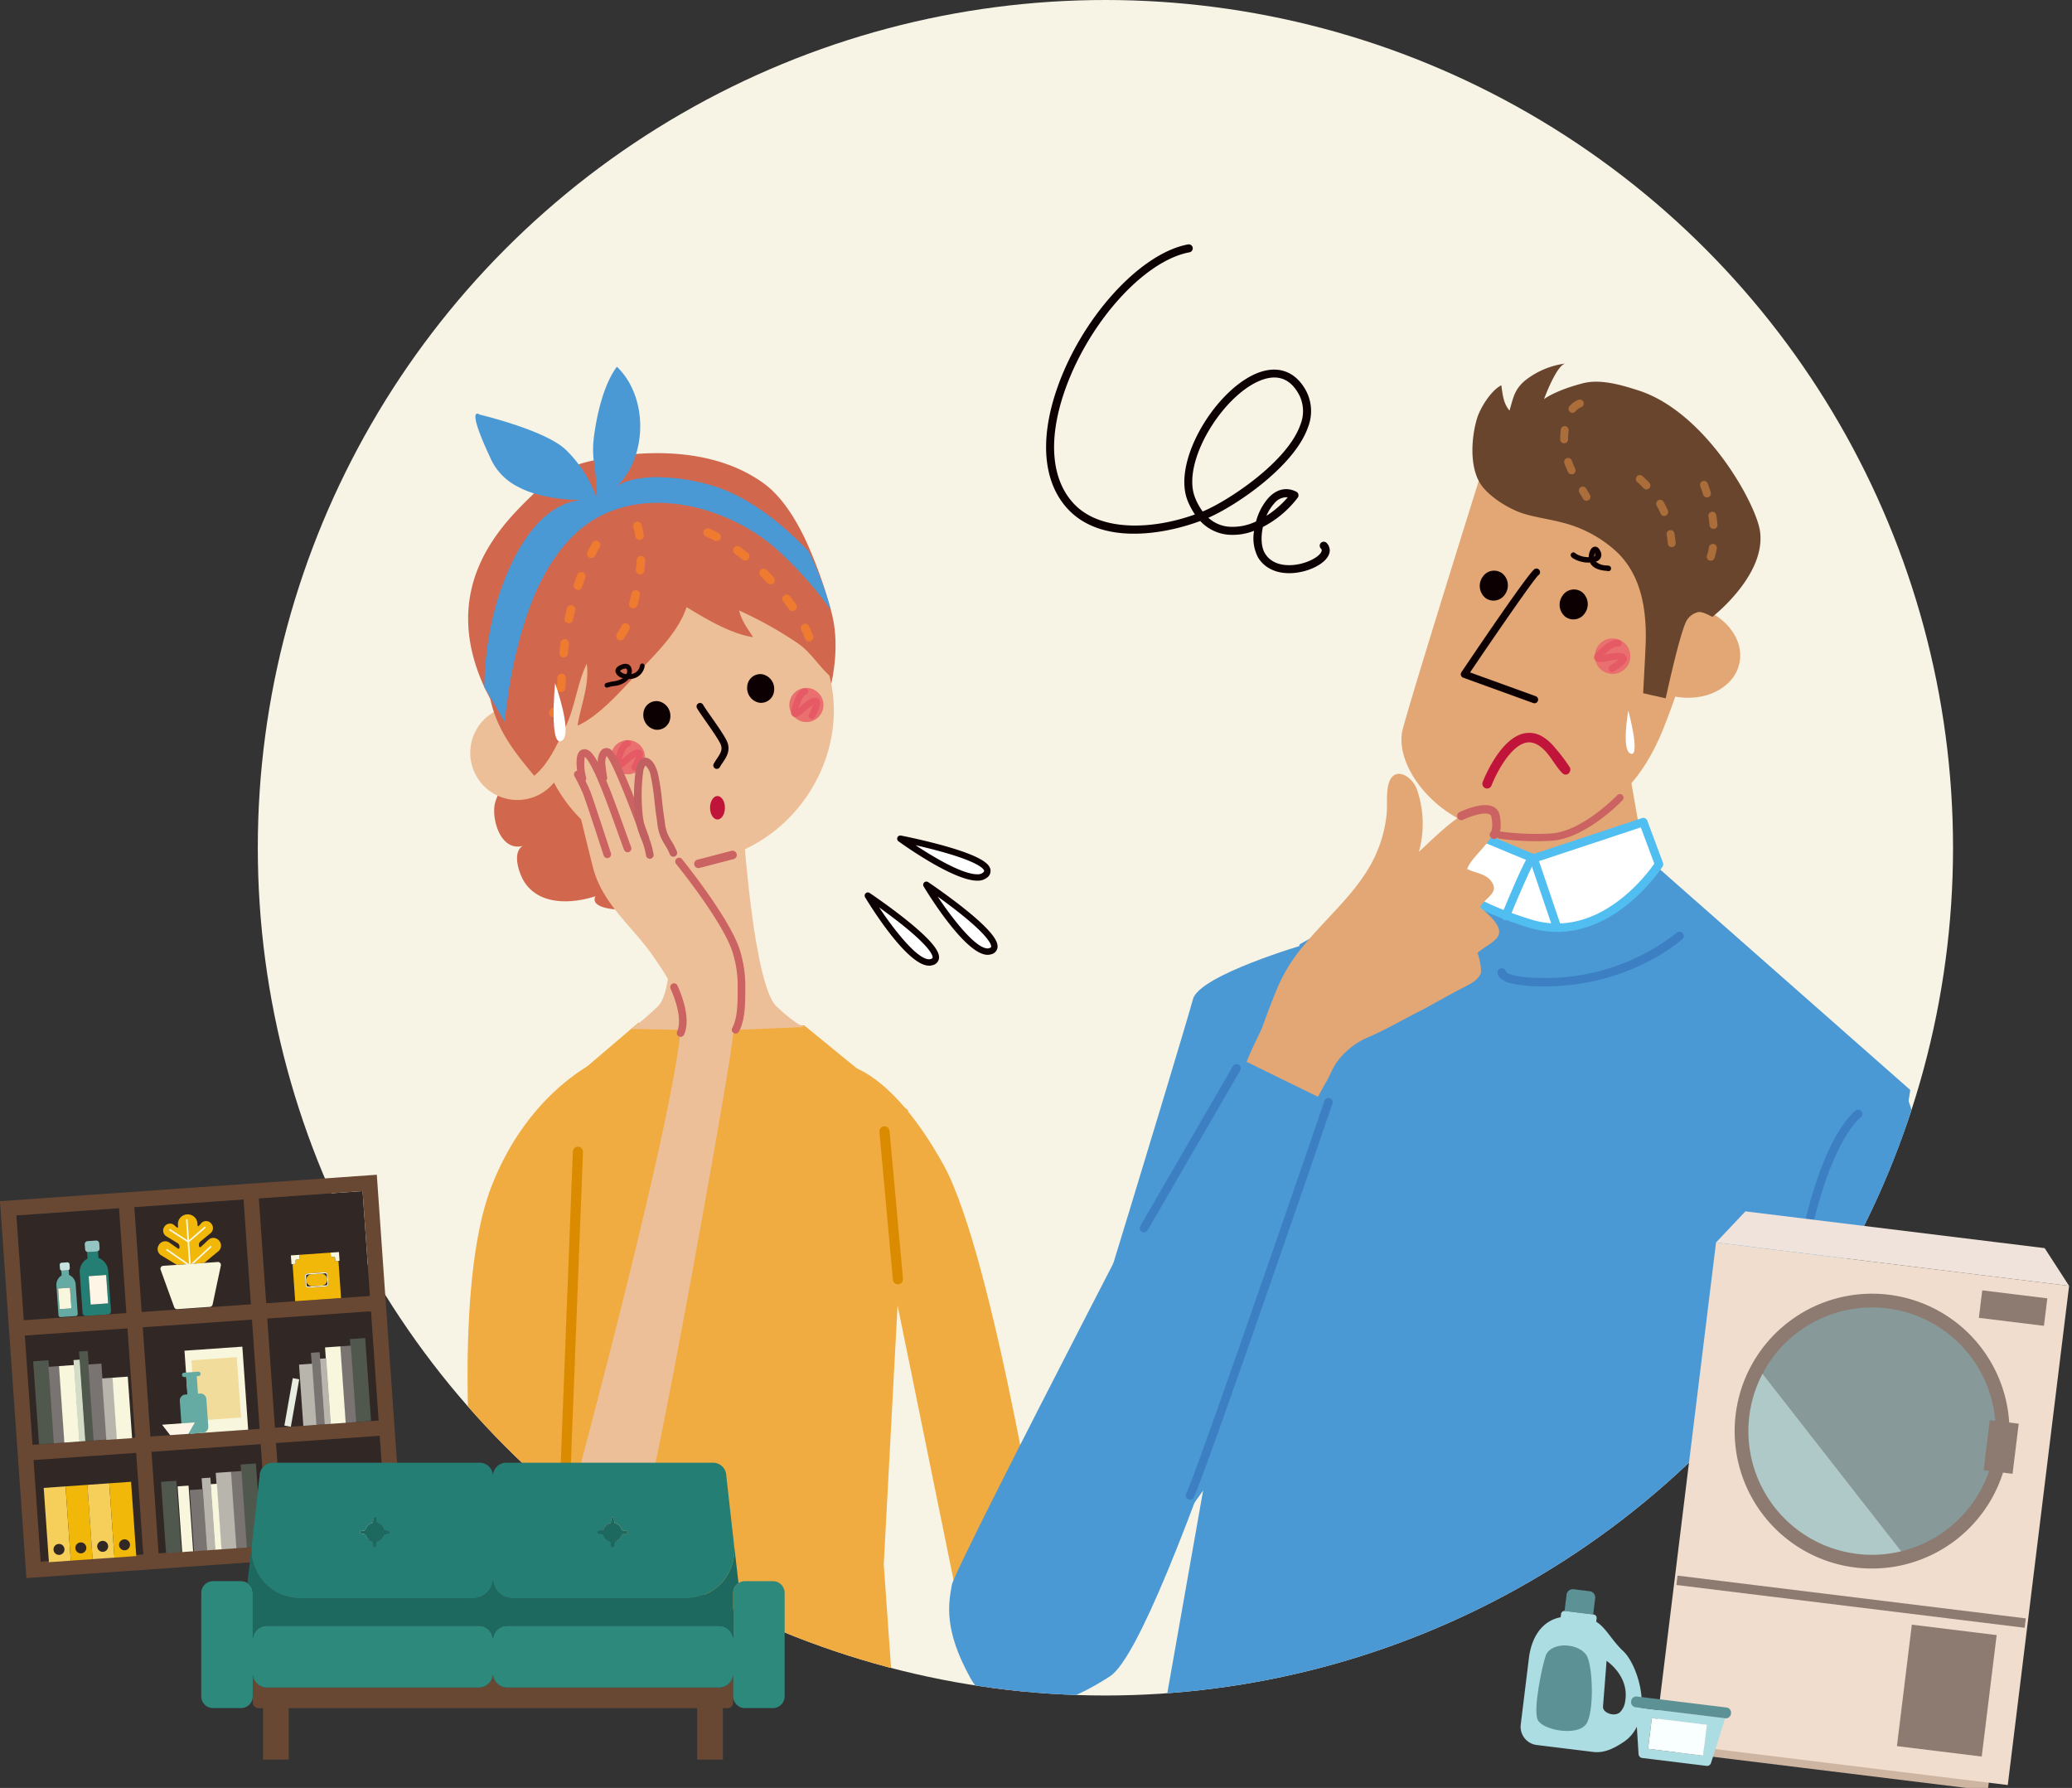 <svg xmlns="http://www.w3.org/2000/svg" xmlns:xlink="http://www.w3.org/1999/xlink" width="487.677" height="420.752" viewBox="0 0 487.677 420.752"><rect x="0" y="0" width="487.677" height="420.752" fill="#333333" stroke="none"/><defs><clipPath id="a"><circle cx="199.5" cy="199.5" r="199.5" transform="translate(0.119 0.119)" fill="#f7f3e5"/></clipPath></defs><g transform="translate(-171.895 -3793.572)"><circle cx="199.5" cy="199.5" r="199.5" transform="translate(232.572 3793.572)" fill="#f7f3e5"/><g transform="translate(232.453 3793.453)" clip-path="url(#a)"><g transform="translate(49.484 85.665)"><g transform="translate(0 0.756)"><path d="M2559.628,733.528s3.31,16.414,9.515,16.652c7.732.3,8.862-7.429,8.862-7.429l-13.024-18.737Z" transform="translate(-2442.692 -437.28)" fill="#ed8981"/><path d="M2392.469,682.906l3.064-119.575-.085-36.964,22.393-19.079,39.023.628,24.42,19.956-5.7,106.906,3.432,48.408Z" transform="translate(-2377.621 -352.914)" fill="#f0ac40"/><path d="M2402.626,433.12c-2.995,3.887,6.648,4.107,8.565,3.5,4.832-1.526,9.852-8.044,11.088-12.907,2.435-9.594-6.017-24.751-15.17-27.807a19.037,19.037,0,0,0-14.8.733c-2.427,1.248-4.526,5.641-1.417,8.953-7.561-4.2-12,3.7-12.406,6.93-.481,3.817,1.7,10.64,6.678,9.351-2.641,1.529-.851,6.718.516,8.716,3.721,5.431,11.457,4.867,16.8,3.057C2402.534,433.707,2402.656,433.079,2402.626,433.12Z" transform="translate(-2372.154 -309.113)" fill="#d1684e"/><path d="M2371.841,342.074c8.349,19.094,32.994,32.11,32.994,32.11l40.343-10.784s13.554-21.087,8.6-38.614a106.117,106.117,0,0,0-6-16.607c-2.735-5.75-6.017-10.512-9.866-13.287-9.326-6.723-21.093-7.554-30.025-6.88a72.671,72.671,0,0,0-9.922,1.5c-2.122.462-3.377.876-3.377.876l-.179.088-7.737,4.328a34.6,34.6,0,0,0-2.769,2.484C2377.28,303.742,2361.429,318.265,2371.841,342.074Z" transform="translate(-2368.248 -267.481)" fill="#d1684e"/><path d="M2395.711,374.062c4.319,18.335,22.677,30.84,41.508,26.4,18.813-4.442,30.994-24.148,26.659-42.48-4.323-18.348-23.085-29.6-41.907-25.154C2403.133,337.252,2391.381,355.719,2395.711,374.062Z" transform="translate(-2378.534 -284.623)" fill="#edbf98"/><path d="M2369.5,398.782a11.091,11.091,0,1,0,8.253-13.351A11.1,11.1,0,0,0,2369.5,398.782Z" transform="translate(-2368.562 -305.362)" fill="#edbf98"/><path d="M2449.4,330.616a63.693,63.693,0,0,1,5.3,10.118c.8,2.019,3.309,6.653,2.22,8.76-2.953-2.4-4.867-6.016-8.146-8.165a91.861,91.861,0,0,0-13.657-7.618c.563,2.421,1.992,4.263,3.288,6.274-5.318-.821-11.136-4.308-15.666-7.078-1.973,6.024-7.643,11.325-11.772,15.778-3.621,3.9-8.953,9.969-13.891,12.113.76-4.831,2.842-9.525,2.167-14.564-2.277,4.652-2.741,10.3-5.113,15.11-2.082,4.24-3.7,8.22-7.244,11.256-5.613-6.662-10.316-12.853-10.909-22.25-.436-7.042,2.018-14.264,5.19-20.293,3.122-5.942,8.468-10.009,14.253-13.079,1.905-1.014,4.991-1.165,6.635-2.74a10.464,10.464,0,0,1,5.078-2.655c9.666-2.406,19.513-.349,28.394,4.263C2441.955,319.185,2445.5,324.379,2449.4,330.616Z" transform="translate(-2371.182 -276.336)" fill="#d1684e"/><path d="M2475.943,375.782a3.511,3.511,0,0,0,2.759,3.893,3.085,3.085,0,0,0,3.556-2.8,3.5,3.5,0,0,0-2.772-3.883A3.08,3.08,0,0,0,2475.943,375.782Z" transform="translate(-2410.106 -300.62)" fill="#0d0002"/><path d="M2435.925,386.175a3.518,3.518,0,0,0,2.765,3.893,3.094,3.094,0,0,0,3.557-2.8,3.517,3.517,0,0,0-2.776-3.885A3.087,3.087,0,0,0,2435.925,386.175Z" transform="translate(-2394.528 -304.664)" fill="#0d0002"/><path d="M2461.381,399.549a.821.821,0,0,0,.515-.4c.209-.376.457-.747.7-1.1.8-1.2,1.713-2.56,1.171-4.438-.333-1.129-1.816-3.3-3.878-6.248-.851-1.216-1.652-2.364-1.943-2.89a.823.823,0,0,0-1.441.795c.331.6,1.122,1.731,2.037,3.04,1.419,2.032,3.363,4.811,3.645,5.764.312,1.085-.14,1.833-.958,3.059-.259.39-.528.79-.77,1.232a.822.822,0,0,0,.325,1.117A.832.832,0,0,0,2461.381,399.549Z" transform="translate(-2402.508 -304.936)" fill="#0d0002"/><path d="M2373.284,329.884l4.825,8.214c.125-1.678.362-3.39.586-4.844a105.5,105.5,0,0,1,2.505-13.049c2.363-9.278,6.033-19.092,13.135-26.03,11.422-11.152,29.193-8.826,41.879-1.054a40.76,40.76,0,0,1,7.124,5.492,89.043,89.043,0,0,1,9.234,10.076c.782,1,1.539,2.046,2.3,3.132a75.585,75.585,0,0,0-5.322-13.991c-2.272-2.1-10.5-11.258-21.764-15.077a46.5,46.5,0,0,0-13.011-2.23c-2.8-.122-8.34.318-10.5,2.364a17.189,17.189,0,0,0,4.7-7.84.884.884,0,0,0,.148-.362c2.024-7.019.483-15.282-4.634-20.169-3.241,4.37-4.842,11.8-5.469,17.1a22.742,22.742,0,0,0-.048,4.307,3.764,3.764,0,0,0,.081.625,72.762,72.762,0,0,1,.733,8.987,28.786,28.786,0,0,0-4.289-8.024,26.847,26.847,0,0,0-3.016-3.438c-4.818-4.641-20.285-8.288-20.285-8.288s-3.59-2.716,2.8,10.787a13.8,13.8,0,0,0,6.128,6.149,20.487,20.487,0,0,0,3.864,1.6,37.951,37.951,0,0,0,11.269,1.53c-11.288,1.006-17.541,15.544-20.172,24.565A76.816,76.816,0,0,0,2373.284,329.884Z" transform="translate(-2369.34 -254.517)" fill="#4a98d4"/><path d="M2450.8,481.766l-19.752-.408s1.253-.444,6.4-5.3,2.888-38.845,2.888-38.845l11.062-.263v.066l0-.066h6.364s2.426,34.259,7.579,39.108,6.746,4.853,6.746,4.853l-20.092.852v.059l-.6-.029-.6.029Z" transform="translate(-2392.641 -325.535)" fill="#edbf98"/><path d="M2425.875,341.948a1,1,0,0,1-.227-1.4,11.705,11.705,0,0,0,1.072-1.853,1,1,0,0,1,1.817.856,13.437,13.437,0,0,1-1.263,2.174,1,1,0,0,1-1.4.226Zm3.351-7.37a1,1,0,0,1-.723-1.221c.109-.432.216-.85.315-1.251l.248-1a1,1,0,1,1,1.948.475l-.247,1.006c-.1.4-.208.829-.318,1.266a1,1,0,0,1-1.223.724Zm1.748-7.962a1,1,0,0,1-.883-1.111c.089-.765.149-1.524.186-2.253a1,1,0,1,1,2,.092c-.036.777-.1,1.582-.194,2.39a1,1,0,0,1-.743.857A1.062,1.062,0,0,1,2430.974,326.615Zm.151-8.131a1,1,0,0,1-1.157-.82c-.105-.6-.232-1.2-.383-1.769-.034-.133-.07-.266-.106-.4a1,1,0,0,1,.694-1.237l.02-.005a1,1,0,0,1,1.218.7c.041.145.081.289.119.439.165.63.3,1.28.414,1.935a1,1,0,0,1-.734,1.141Z" transform="translate(-2390.463 -277.757)" fill="#ef7b30"/><path d="M2399.973,362.9a1.006,1.006,0,0,1-.208-1.406c.076-.1.152-.209.222-.316a1,1,0,0,1,1.678,1.1c-.09.138-.187.276-.286.411a1.009,1.009,0,0,1-1.406.209Zm2.347-5.71a1,1,0,0,1-.917-1.083c.058-.72.089-1.442.12-2.16l0-.132a1,1,0,0,1,2.007.09l-.008.131c-.032.74-.065,1.49-.125,2.234a1.009,1.009,0,0,1-1.082.92Zm.586-8.132a1,1,0,0,1-.9-1.1c.075-.777.157-1.559.248-2.334a1,1,0,1,1,1.993.234q-.132,1.143-.242,2.294a1.011,1.011,0,0,1-.748.876A1.024,1.024,0,0,1,2402.906,349.057Zm1.053-8.1a1.019,1.019,0,0,1-.72-1.217c.177-.76.356-1.509.545-2.247a1,1,0,1,1,1.946.49c-.184.732-.362,1.467-.532,2.194-.006.02-.021.081-.027.1a.972.972,0,0,1-.7.677A1.032,1.032,0,0,1,2403.959,340.957Zm2.1-7.861a1,1,0,0,1-.636-1.267q.372-1.128.787-2.235a1.005,1.005,0,0,1,1.883.707q-.4,1.072-.764,2.157a1,1,0,0,1-1.27.638Zm2.987-7.576a1,1,0,0,1-.436-1.355c.365-.706.75-1.409,1.143-2.087a1,1,0,1,1,1.736,1.009c-.375.646-.744,1.32-1.092,2a1.009,1.009,0,0,1-1.351.435Z" transform="translate(-2380.384 -280.623)" fill="#ef7b30"/><path d="M2482.967,342.742a21.738,21.738,0,0,0-.872-2.049,1,1,0,1,1,1.809-.873,22.8,22.8,0,0,1,.948,2.238,1,1,0,0,1-.6,1.287l-.091.027A1,1,0,0,1,2482.967,342.742Zm-3.77-6.91c-.427-.607-.884-1.226-1.357-1.838a1,1,0,1,1,1.589-1.226c.493.637.967,1.279,1.413,1.914a1.009,1.009,0,0,1-.247,1.4,1.119,1.119,0,0,1-.323.146A1,1,0,0,1,2479.2,335.831Zm-5.076-6.193c-.525-.554-1.061-1.107-1.6-1.642a1,1,0,1,1,1.411-1.427c.558.554,1.112,1.119,1.652,1.7a1,1,0,0,1-.042,1.42,1.026,1.026,0,0,1-.435.238A1,1,0,0,1,2474.121,329.638Zm-5.861-5.477c-.6-.487-1.2-.961-1.8-1.409a1,1,0,0,1,1.2-1.609c.624.465,1.249.956,1.869,1.464a1,1,0,0,1,.142,1.411.983.983,0,0,1-.524.335A1,1,0,0,1,2468.26,324.161Zm-6.563-4.477a21.878,21.878,0,0,0-2.017-.95,1,1,0,0,1,.758-1.86c.7.285,1.441.634,2.2,1.035a1,1,0,0,1-.219,1.859A.982.982,0,0,1,2461.7,319.684Z" transform="translate(-2403.541 -278.762)" fill="#ef7b30"/><path d="M2423.557,403.61a4.018,4.018,0,1,0,2.642-5.029A4.015,4.015,0,0,0,2423.557,403.61Z" transform="translate(-2389.651 -310.526)" fill="#e9706e"/><path d="M2492.354,383.487a4.015,4.015,0,1,0,2.638-5.029A4.013,4.013,0,0,0,2492.354,383.487Z" transform="translate(-2416.432 -302.692)" fill="#e9706e"/><path d="M2429.7,405.548a.759.759,0,0,0,.437-.352c.558-.977,1.779-3.334,1.057-4.152a1.271,1.271,0,0,0-.906-.433c-.964-.057-2.139.816-3.592,2.142l-.2.182c-.054.046-.1.089-.155.129.019-.052.041-.109.059-.169.045-.123.094-.264.144-.415.262-.767.8-2.363,1.456-2.566l.04-.012a.769.769,0,0,0-.432-1.475c-1.443.416-2.092,2.3-2.518,3.557l-.135.391c-.355.991-.67,2.088.074,2.6s1.67-.181,2.475-.876l.228-.207a11.817,11.817,0,0,1,2.038-1.59,16.287,16.287,0,0,1-.963,2.13.768.768,0,0,0,.9,1.116Z" transform="translate(-2390.119 -310.527)" fill="#e55a65"/><path d="M2497.962,385.592a.761.761,0,0,0,.434-.348c.44-.756,1.815-3.292,1.071-4.152a1.272,1.272,0,0,0-.913-.439c-.965-.057-2.133.815-3.588,2.138l-.208.186c-.052.047-.1.087-.149.128.018-.054.039-.109.059-.165l.14-.406c.262-.779.8-2.389,1.471-2.582a.769.769,0,1,0-.41-1.482c-1.437.392-2.093,2.31-2.521,3.573l-.129.377c-.354.988-.673,2.085.073,2.6s1.669-.184,2.476-.879l.237-.21a11.638,11.638,0,0,1,2.03-1.587,15.567,15.567,0,0,1-.966,2.128.771.771,0,0,0,.9,1.121Z" transform="translate(-2416.692 -302.758)" fill="#e55a65"/><path d="M2456.764,445.065l8.02-2.086a1,1,0,0,0-.5-1.945l-8.024,2.085a1.005,1.005,0,0,0,.508,1.946Z" transform="translate(-2402.16 -327.11)" fill="#cb6362"/><path d="M2515.075,523.882s10.136,1.474,22.225,23.166,24.713,103.383,24.713,103.383l-19.868,6.275Z" transform="translate(-2425.348 -359.374)" fill="#f0ac40"/><path d="M2399.679,521.172s-16.961,6.992-25.928,30.144-4.457,71.856-4.457,71.856l20.055,23.368Z" transform="translate(-2368.157 -358.319)" fill="#f0ac40"/><path d="M2433.734,464.8c-.868-4.11-4.049-8.813-6.42-12.261-4.85-7.045-12.009-12.309-14.227-20.964-.99-3.859-1.936-7.856-2.917-11.829-.423-1.712-4.4-10.531-.044-7.6a14.95,14.95,0,0,1-.564-5.507c3.636,1.408,6.381,7.921,7.7,11.468-.137-2.409-1.58-4.4-2.051-6.7,6.235.464,9.846,12.626,11.483,17.177.233-5.857-.759-11.636-.484-17.475,4.575-.794,4.6,9.639,4.713,12.445.246,6.131,3.536,8.073,6.844,12.786,4.131,5.881,8.4,10.39,9.212,17.859.758,6.943-.559,13.921-1.47,20.781-1.115,8.4-17.7,102.551-22.371,116.53-3.878.637-15.407-10.37-15.407-10.37S2436.191,476.427,2433.734,464.8Z" transform="translate(-2383.56 -313.732)" fill="#edbf98"/><path d="M2393.891,691.6l15.76,8.633s-8.327,25.274-20.516,21.408-16.95-31.221-16.95-31.221Z" transform="translate(-2369.725 -424.203)" fill="#ed8981"/><path d="M2531.243,584.37c.036,0,.073,0,.109,0a1.194,1.194,0,0,0,1.081-1.3l-3.167-34.817a1.193,1.193,0,0,0-2.376.216l3.167,34.817A1.192,1.192,0,0,0,2531.243,584.37Z" transform="translate(-2429.946 -368.438)" fill="#db8b00"/><path d="M2405.019,634.764a1.193,1.193,0,0,0,1.191-1.146l3-77.3a1.193,1.193,0,1,0-2.384-.092l-3,77.3a1.194,1.194,0,0,0,1.146,1.238Z" transform="translate(-2382.042 -371.517)" fill="#db8b00"/><path d="M2417.028,430.748a.895.895,0,0,0,.851-1.171c-.164-.5-4.021-12.369-4.791-14.372a41.478,41.478,0,0,0-2.213-4.585.895.895,0,1,0-1.559.879,40.276,40.276,0,0,1,2.1,4.348c.753,1.96,4.72,14.161,4.76,14.284A.894.894,0,0,0,2417.028,430.748Z" transform="translate(-2384.135 -315.106)" fill="#cb6362"/><path d="M2422.182,426.147a.885.885,0,0,0,.319-.059.9.9,0,0,0,.516-1.155c-.393-1.028-.912-2.481-1.514-4.163-4.187-11.7-6.676-17.8-8.668-18.676a1.665,1.665,0,0,0-1.823.163c-1.342,1.1-.786,4.674-.334,6.705a.894.894,0,0,0,1.746-.388,12.155,12.155,0,0,1-.321-4.847l.012.006c.166.073,1.107.724,3.466,6.383,1.481,3.556,3.009,7.825,4.236,11.256.605,1.692,1.128,3.153,1.528,4.2A.9.9,0,0,0,2422.182,426.147Z" transform="translate(-2384.511 -311.891)" fill="#cb6362"/><path d="M2429.51,423.506a.895.895,0,0,0,.842-1.2c-.636-1.766-6.28-17.323-8.471-19.985a1.776,1.776,0,0,0-2.13-.755c-1.206.506-1.573,2.462-1.4,4.067.159,1.5.41,2.9.421,2.961a.895.895,0,1,0,1.761-.318c0-.014-.25-1.395-.4-2.833a4.038,4.038,0,0,1,.259-2.113,1.655,1.655,0,0,1,.114.126c1.688,2.051,6.47,14.739,8.169,19.455A.9.9,0,0,0,2429.51,423.506Z" transform="translate(-2387.679 -311.715)" fill="#cb6362"/><path d="M2436.042,428.97a.827.827,0,0,0,.122-.009.893.893,0,0,0,.766-1.006,20.251,20.251,0,0,0-1.292-4.446,16.593,16.593,0,0,1-1.253-4.591,43.46,43.46,0,0,1,.077-10.3,3.32,3.32,0,0,1,.545-1.606,4.332,4.332,0,0,1,1.24,2.467,51.891,51.891,0,0,1,.895,6c.142,1.289.288,2.621.493,3.914.052.335.1.663.14.984a12.133,12.133,0,0,0,.881,3.6,17.988,17.988,0,0,0,.99,1.8,12.37,12.37,0,0,1,1.1,2.138.895.895,0,0,0,1.681-.614,13.96,13.96,0,0,0-1.252-2.446,16.519,16.519,0,0,1-.9-1.628,10.452,10.452,0,0,1-.734-3.1c-.045-.335-.091-.676-.147-1.025-.2-1.251-.341-2.563-.48-3.83a53.558,53.558,0,0,0-.931-6.207c-.417-1.8-1.454-3.874-3.01-3.874h-.056c-.784.025-1.806.588-2.227,3.126a44.943,44.943,0,0,0-.095,10.731,18.237,18.237,0,0,0,1.363,5.084,18.617,18.617,0,0,1,1.193,4.055A.894.894,0,0,0,2436.042,428.97Z" transform="translate(-2393.136 -313.174)" fill="#c06060"/><path d="M2462.405,485.088a.9.9,0,0,0,.784-.461c1.516-2.735,1.507-6.852,1.5-10.161,0-.418,0-.823,0-1.206a28.4,28.4,0,0,0-1.065-7.119c-1.767-6.843-11.826-19.62-13.825-22.111a.894.894,0,1,0-1.4,1.119c1.959,2.442,11.813,14.951,13.489,21.44a25.978,25.978,0,0,1,1.008,6.661c0,.388,0,.8,0,1.22.007,3.1.015,6.961-1.276,9.29a.895.895,0,0,0,.781,1.328Z" transform="translate(-2399.318 -328.159)" fill="#cb6362"/><path d="M2448.717,504.718a.9.9,0,0,0,.815-.525c1.665-3.659-.521-9.278-1.539-11.523a.895.895,0,1,0-1.63.738c1.474,3.253,2.652,7.6,1.539,10.044a.9.9,0,0,0,.814,1.265Z" transform="translate(-2398.57 -347.019)" fill="#cb6362"/><path d="M2421.02,374.185a.552.552,0,0,1,.325-.71,9.789,9.789,0,0,1,1.622-.394,5.9,5.9,0,0,0,2.351-.765,2.3,2.3,0,0,1-1.761-1.426c-.087-.379-.055-1.1,1.131-1.645,1.321-.61,2.01-.159,2.3.164a2.019,2.019,0,0,1,.291,1.943,2.361,2.361,0,0,0,2.035-2.031.552.552,0,0,1,1.084.211,3.536,3.536,0,0,1-3.643,2.974h-.061a5.235,5.235,0,0,1-3.529,1.661,8.825,8.825,0,0,0-1.436.342.553.553,0,0,1-.711-.324Zm4.13-3.938c-.448.207-.522.374-.517.4a2.028,2.028,0,0,0,1.469.715,1.246,1.246,0,0,0,.071-1.207.392.392,0,0,0-.3-.1A1.839,1.839,0,0,0,2425.15,370.247Z" transform="translate(-2388.722 -299.033)" fill="#0d0002"/><g transform="translate(101.12 110.315)"><path d="M2534.966,436.382s24.532,4.751,19.892,8.592C2551.074,448.105,2534.966,436.382,2534.966,436.382Z" transform="translate(-2534.211 -435.627)" fill="#fff"/><path d="M2534.041,436.512a.755.755,0,0,1,.587-1.352c.049.01,4.972.968,9.941,2.349,9.337,2.595,10.8,4.4,11.091,5.534a1.918,1.918,0,0,1-.8,2.032,3.49,3.49,0,0,1-2.285.7h0C2546.841,445.779,2534.561,436.89,2534.041,436.512Zm18.532,7.759a2.056,2.056,0,0,0,1.323-.358c.354-.293.314-.445.3-.5-.076-.3-.918-1.919-10.024-4.45-2.19-.609-4.372-1.135-6.122-1.532C2542.075,440.09,2548.978,444.27,2552.573,444.27Z" transform="translate(-2533.73 -435.146)" fill="#0d0002"/></g><g transform="translate(107.241 121.158)"><path d="M2544.988,454.136s20.758,13.909,14.989,15.645C2555.275,471.2,2544.988,454.136,2544.988,454.136Z" transform="translate(-2544.234 -453.381)" fill="#fff"/><path d="M2543.861,454.044a.755.755,0,0,1,1.066-1.017c.042.028,4.2,2.823,8.247,6.027,7.594,6.019,8.242,8.252,8.068,9.407a1.919,1.919,0,0,1-1.528,1.561,2.806,2.806,0,0,1-.806.115h0C2553.714,470.138,2544.854,455.692,2543.861,454.044Zm15.048,14.584a1.287,1.287,0,0,0,.37-.052c.439-.132.463-.288.47-.34.046-.3-.1-2.125-7.507-7.995-1.794-1.422-3.614-2.764-5.077-3.813C2550.913,462.056,2556.177,468.629,2558.909,468.629Z" transform="translate(-2543.753 -452.9)" fill="#0d0002"/></g><g transform="translate(93.466 123.71)"><path d="M2522.433,458.314s20.757,13.909,14.989,15.648C2532.72,475.377,2522.433,458.314,2522.433,458.314Z" transform="translate(-2521.678 -457.56)" fill="#fff"/><path d="M2521.306,458.223a.755.755,0,0,1,1.066-1.016c.042.028,4.205,2.823,8.247,6.027,7.594,6.019,8.242,8.252,8.069,9.409a1.919,1.919,0,0,1-1.529,1.562,2.77,2.77,0,0,1-.8.115h0C2531.159,474.319,2522.3,459.871,2521.306,458.223Zm15.048,14.587a1.3,1.3,0,0,0,.37-.051c.439-.133.463-.289.47-.341.046-.305-.1-2.126-7.507-8-1.795-1.423-3.615-2.765-5.078-3.813C2528.357,466.236,2533.621,472.81,2536.354,472.81Z" transform="translate(-2521.198 -457.079)" fill="#0d0002"/></g><path d="M2401.675,376.44s-1.477,15.613,1.657,13.5C2405.886,388.212,2401.675,376.44,2401.675,376.44Z" transform="translate(-2381.07 -301.978)" fill="#fff"/><path d="M2461.618,422.691c0,1.526.783,2.763,1.75,2.763s1.75-1.237,1.75-2.763-.783-2.764-1.75-2.764S2461.618,421.164,2461.618,422.691Z" transform="translate(-2404.539 -318.907)" fill="#c1143a"/></g><g transform="translate(113.349 0)"><g transform="translate(0)"><path d="M2822.382,454.167l60.048,52.915-22.693,143.7-21.808,62.022s-86.875,13.288-139.513-12.042L2738.7,472.808l33.729-18.774Z" transform="translate(-2656.206 -336.12)" fill="#4a98d4"/><path d="M2823.348,298.183s-16.79,53.437-19.4,63.25,11,25.234,26.009,24.019,27.769-3.993,35.958-25.731a222.435,222.435,0,0,0,10.95-38.635Z" transform="translate(-2697.162 -275.451)" fill="#e2a775"/><path d="M2916.7,367.513c-1.188,5.881-8.155,9.4-15.557,7.864s-12.431-7.552-11.239-13.429,8.171-9.4,15.563-7.87S2917.894,361.626,2916.7,367.513Z" transform="translate(-2730.677 -297.07)" fill="#e2a775"/><path d="M2898.625,300.229c-1.059-6.535-12.778-27.779-28.485-32.9-4.02-1.307-9.054-2.795-13.188-1.714-6.624,1.732-9.127,3.726-9.127,3.726s2.9-8,5.033-8.377a19.17,19.17,0,0,0-9.631,4.115c-2.466,2.166-2.652,4.065-3.53,6.957-1.46-1.717-1.6-3.77-1.922-5.944-2.394,1.154-5,5.348-5.742,7.859-1.28,4.332-1.746,10.817.582,14.923,1.818,3.2,6.921,6.365,10.48,7.444,2.888.87,5.8,1.236,8.7,1.991a29.377,29.377,0,0,1,13.218,7.053c5.69,5.477,6.949,13.438,6.747,21.19-.056,2.056-.606,12-.606,12l5.312,1.2s3.486-16.272,5.063-18.518a4.278,4.278,0,0,1,2.695-1.792c1.046-.112,3.215,1.145,3.215,1.145S2900.306,310.628,2898.625,300.229Z" transform="translate(-2707.805 -260.962)" fill="#69452e"/><path d="M2826.26,422.78l-.281,15.446,14.239,5.508,28.115-10.615-1.972-11.235Z" transform="translate(-2705.862 -323.605)" fill="#e2a775"/><g transform="translate(114.337 106.92)"><path d="M2823.719,439.283l16.648,6.941,25.838-8.561,3.7,9.916s-12.348,19.5-30.435,13.948-21.323-11.921-21.323-11.921Z" transform="translate(-2817.151 -436.668)" fill="#fff"/><path d="M2838.542,461.843c-18.275-5.615-21.777-12.146-21.918-12.42a1,1,0,0,1,.011-.924l5.574-10.321a.994.994,0,0,1,1.259-.446l16.3,6.8,25.487-8.445a.993.993,0,0,1,1.245.6l3.7,9.917a1,1,0,0,1-.089.879c-.125.193-12.416,19.223-30.358,14.7h0C2839.352,462.079,2838.946,461.967,2838.542,461.843Zm26.435-23.569-24.932,8.259a.994.994,0,0,1-.7-.026l-15.817-6.593-4.863,9.005c1.089,1.449,5.756,6.508,20.455,11.022.373.115.745.218,1.112.311h0c15.14,3.814,26.091-10.8,27.922-13.438Z" transform="translate(-2816.516 -436.033)" fill="#50bef1"/></g><path d="M2843.627,371.643a.857.857,0,0,0,.5-1.637l-15.458-5.6c5.874-8.685,14.895-21.791,16.059-22.853a.856.856,0,0,0-.739-1.537c-.305.113-1.237.46-17.356,24.342a.859.859,0,0,0,.418,1.286l16.493,5.975C2843.569,371.626,2843.6,371.635,2843.627,371.643Z" transform="translate(-2706.06 -291.714)" fill="#0d0002"/><path d="M2849.016,404.2a6,6,0,0,0-4.107-.851c-5.932.95-9.863,11.076-10.028,11.508a1.118,1.118,0,0,0,2.088.8c.994-2.6,4.426-9.48,8.3-10.1,1.615-.258,3.274.646,4.931,2.687,1.143,1.408,2.111,3.16,3.367,4.453.994,1.022,2.273-.084,1.861-1.247a38.906,38.906,0,0,0-3.491-4.614A11.322,11.322,0,0,0,2849.016,404.2Z" transform="translate(-2709.299 -316.361)" fill="#c1143a"/><path d="M2865.256,349.5a3.654,3.654,0,0,0,.65,4.928,3.209,3.209,0,0,0,4.634-.849,3.653,3.653,0,0,0-.669-4.924A3.212,3.212,0,0,0,2865.256,349.5Z" transform="translate(-2720.893 -294.851)" fill="#0d0002"/><path d="M2834.473,342.254a3.657,3.657,0,0,0,.649,4.926,3.209,3.209,0,0,0,4.633-.848,3.655,3.655,0,0,0-.667-4.929A3.211,3.211,0,0,0,2834.473,342.254Z" transform="translate(-2708.91 -292.027)" fill="#0d0002"/><path d="M2878.246,370.109a4.182,4.182,0,1,0,5.03-3.114A4.172,4.172,0,0,0,2878.246,370.109Z" transform="translate(-2726.165 -302.194)" fill="#e9706e"/><path d="M2881.848,374.973a.8.8,0,0,0,.589-.078c.792-.445,3.363-1.985,3.157-3.151a1.328,1.328,0,0,0-.585-.879c-.828-.555-2.325-.4-4.316.007-.132.028-.238.049-.314.061s-.142.026-.206.037c.043-.037.09-.075.138-.115.1-.087.222-.188.347-.3.648-.554,1.98-1.73,2.678-1.523a.814.814,0,0,0,.984-.561.8.8,0,0,0-.561-.985c-1.5-.392-3.1.951-4.146,1.854l-.326.278c-.842.7-1.71,1.517-1.311,2.371s1.6.718,2.685.519c.079-.013.2-.039.351-.07a12.26,12.26,0,0,1,2.63-.336,16.835,16.835,0,0,1-1.988,1.394.8.8,0,0,0,.195,1.475Z" transform="translate(-2726.065 -302.403)" fill="#e55a65"/><path d="M2962.377,536.794s4.167-4.764,7.252,2.142c9.417,21.1,35.9,171.977,35.9,171.977h-40.305l-39.377-114.205Z" transform="translate(-2744.74 -367.713)" fill="#4a98d4"/><g transform="translate(136.846 116.266)"><path d="M2859.2,468.254a.994.994,0,0,0,1.184-1.284l-5.081-14.96a.994.994,0,1,0-1.883.64l5.081,14.959A.989.989,0,0,0,2859.2,468.254Z" transform="translate(-2853.372 -451.336)" fill="#50bef1"/></g><g transform="translate(130.011 115.312)"><path d="M2842.931,465.447a1,1,0,0,0,1.163-.588c2.46-6,5.393-12.647,6.04-13.371a.982.982,0,0,0,.056-1.395,1.006,1.006,0,0,0-1.415-.057c-1.09.989-4.924,10.168-6.521,14.069a1,1,0,0,0,.543,1.3A1.071,1.071,0,0,0,2842.931,465.447Z" transform="translate(-2842.18 -449.773)" fill="#50bef1"/></g><path d="M2721.891,484.717S2696.829,492,2695.4,497.68s-42.639,141.454-43.679,140.792,27.98.212,27.98.212l61.276-86Z" transform="translate(-2638.017 -348.064)" fill="#4a98d4"/><path d="M2756.955,459.138c5.751-6.9,12.934-12.807,16.619-20.928a30.928,30.928,0,0,0,2.626-9.678c.206-2.248-.145-4.839.437-7.027,1.208-4.51,5.6-1.971,6.718,1.34a24.621,24.621,0,0,1,.441,14.55c2.664-2.242,14.221-14.663,17.467-9.252,3.067,5.1-4.875,9.628-6.111,13.316,1.7.905,4.094,1.058,5.406,2.576,2.571,2.98-1.121,4.036-2.383,6.411,1.442,1.262,5.094,4.072,4.422,6.432-.48,1.688-3.758,3.037-5.051,4.409.16-.172,1.2,3.92.76,4.863-.737,1.578-2.579,2.456-4.041,3.2-3.765,1.926-7.394,4.107-11.2,6.044-3.735,1.9-7.374,4.038-11.194,5.66a17.689,17.689,0,0,0-7.332,5.777c-1.088,1.483-1.722,3.4-2.7,4.963-1.015,1.629-3.09,6.327-5,7.177-1.561.691-3.6-.955-5.109-1.606-2.313-.993-7.535-2.012-9.126-4.134-2.112-2.817,3.344-11.8,4.458-14.909,1.1-3.073,2.276-6.155,3.542-9.177A39.665,39.665,0,0,1,2756.955,459.138Z" transform="translate(-2673.219 -322.511)" fill="#e2a775"/><path d="M2693.9,525.708l24.712,12.1s-38.46,126.64-51.407,135.115-26.936,11.386-33.034.2-5.053-17.062-4.242-21.631S2693.9,525.708,2693.9,525.708Z" transform="translate(-2629.301 -364.021)" fill="#4a98d4"/><path d="M2949.657,629.293a1,1,0,0,0,1.237-1.013c-.007-.158-.705-16.168,4.408-44.472,5.024-27.789,12.912-33.529,12.992-33.583a1,1,0,0,0-1.11-1.653c-.349.231-8.623,6.016-13.838,34.882-5.159,28.556-4.449,44.761-4.44,44.922A.994.994,0,0,0,2949.657,629.293Z" transform="translate(-2753.7 -372.856)" fill="#3c80c3"/><path d="M2721.237,638.431a1,1,0,0,0,1.131-.518c2.742-5.461,31.454-89.138,32.675-92.7a.995.995,0,0,0-1.882-.645c-.3.87-29.889,87.11-32.572,92.45a1,1,0,0,0,.648,1.411Z" transform="translate(-2664.795 -371.101)" fill="#3c80c3"/><path d="M2703.521,570.486a1,1,0,0,0,1.1-.467l21.78-37.59a.994.994,0,0,0-1.72-1l-21.78,37.591a.993.993,0,0,0,.361,1.358A1.016,1.016,0,0,0,2703.521,570.486Z" transform="translate(-2657.9 -366.056)" fill="#3c80c3"/><path d="M2843.979,492.076a30.7,30.7,0,0,0,6.667.691c20.58.362,33-10.665,33.513-11.135a.994.994,0,0,0-1.334-1.475,49.925,49.925,0,0,1-32.146,10.62c-6.521-.112-7.836-1.2-8.033-1.413a.993.993,0,0,0-1.968.009,1.641,1.641,0,0,0,.452,1.278A5.5,5.5,0,0,0,2843.979,492.076Z" transform="translate(-2711.581 -346.189)" fill="#3c80c3"/><path d="M2870.18,298.207q-.42-.714-.838-1.406l-.042-.072a.933.933,0,0,1,1.6-.959l.043.073c.28.467.562.939.844,1.419a.931.931,0,0,1-1.031,1.377A.921.921,0,0,1,2870.18,298.207Zm-3.545-6.294c-.337-.724-.62-1.407-.857-2.086a.932.932,0,0,1,1.759-.619,20.411,20.411,0,0,0,.788,1.913.933.933,0,0,1-.448,1.239.921.921,0,0,1-.622.06A.934.934,0,0,1,2866.635,291.914Zm-1.841-7.692c0-.258,0-.517.014-.783.022-.5.062-1.005.121-1.49a.933.933,0,1,1,1.852.224c-.053.439-.09.892-.108,1.347-.01.236-.014.468-.014.7a.934.934,0,0,1-.93.936.912.912,0,0,1-.232-.028A.93.93,0,0,1,2864.793,284.222Zm2.29-6.465a.932.932,0,0,1-.114-1.313,5.149,5.149,0,0,1,2.108-1.531.933.933,0,0,1,.669,1.742,3.245,3.245,0,0,0-1.35.988.934.934,0,0,1-.943.305A.952.952,0,0,1,2867.083,277.756Z" transform="translate(-2720.972 -266.368)" fill="#ab6d39"/><path d="M2901.486,320.067c-.075-.727-.167-1.427-.278-2.082a.932.932,0,1,1,1.839-.309c.119.7.216,1.437.294,2.205a.932.932,0,0,1-.834,1.021.954.954,0,0,1-.324-.023A.929.929,0,0,1,2901.486,320.067Zm-1.7-7.057a18.992,18.992,0,0,0-.914-1.847.933.933,0,0,1,1.625-.918,20.675,20.675,0,0,1,1,2.031.932.932,0,1,1-1.714.734Zm-4.009-5.981c-.464-.487-.969-.98-1.5-1.461a.932.932,0,1,1,1.252-1.381c.565.512,1.1,1.037,1.6,1.559a.933.933,0,0,1-.906,1.546A.919.919,0,0,1,2895.78,307.028Z" transform="translate(-2732.332 -277.694)" fill="#ab6d39"/><path d="M2920.922,324.928a.934.934,0,0,1-.607-1.172q.13-.407.235-.82c.094-.372.176-.76.241-1.154a.933.933,0,0,1,1.076-.765.948.948,0,0,1,.764,1.074c-.074.442-.165.879-.272,1.3q-.118.472-.266.932a.93.93,0,0,1-1.116.621A.383.383,0,0,1,2920.922,324.928Zm.014-8.3c-.06-.67-.149-1.369-.265-2.079a.932.932,0,1,1,1.839-.3c.124.754.22,1.5.284,2.215a.933.933,0,0,1-1.859.167Zm-1.511-7.2c-.209-.668-.442-1.343-.686-2.005a.933.933,0,0,1,1.75-.647c.255.69.5,1.393.715,2.089a.933.933,0,0,1-1.779.563Z" transform="translate(-2741.948 -278.557)" fill="#ab6d39"/><path d="M2840.919,437.358l.053.012a62.5,62.5,0,0,0,11.817.495c8.152-.221,16.78-9.185,17.143-9.566a.857.857,0,0,0-1.241-1.182c-.084.088-8.5,8.834-15.949,9.036a62.59,62.59,0,0,1-11.458-.467.857.857,0,0,0-.366,1.673Z" transform="translate(-2711.427 -325.538)" fill="#cb6362"/><path d="M2833.484,439.051a1.049,1.049,0,0,0,.989-.272c.225-.225,1.317-1.533.629-5.208a2.789,2.789,0,0,0-1.505-2.055c-2.554-1.285-7.426,1-7.973,1.27a.994.994,0,1,0,.867,1.789c1.858-.9,5.01-1.895,6.21-1.282a.791.791,0,0,1,.444.644c.493,2.628-.116,3.473-.122,3.482a.965.965,0,0,0,.019,1.382A.939.939,0,0,0,2833.484,439.051Z" transform="translate(-2705.506 -327.203)" fill="#cb6362"/></g><path d="M2718.526,337.091c-.794,2.127-4.412,4.064-8.234,4.407-3.794.343-6.887-1-8.482-3.675a9.815,9.815,0,0,1-.921-6.246,13.749,13.749,0,0,1-6.414.885,10.192,10.192,0,0,1-6.257-3.19c-8.682,3.241-23.455,5.716-31.33-3-5.591-6.188-6.479-16.063-2.5-27.805,5.689-16.8,19.575-32.18,30.952-34.286a.943.943,0,0,1,.345,1.855c-10.779,1.993-24.016,16.815-29.514,33.036-3.748,11.066-3,20.274,2.116,25.935,6.234,6.9,18.767,6.3,28.681,2.719a16.68,16.68,0,0,1-1.671-3.111c-3.727-8.965,5.836-25.117,15.375-29.722,5.205-2.513,9.722-1.2,12.385,3.608a10.283,10.283,0,0,1,.542,8.645c-3.189,9.243-16.96,18.534-23.476,21.361a8.192,8.192,0,0,0,4.582,2.083,12.627,12.627,0,0,0,6.644-1.215,13.8,13.8,0,0,1,2.928-5.555c1.961-2.092,4.288-2.6,6.551-1.443a.943.943,0,0,1,.329,1.4,24.14,24.14,0,0,1-8.191,6.89c-.509,2.345-.412,4.72.464,6.189,1.658,2.781,4.9,2.925,6.693,2.762,3.225-.289,6.165-1.921,6.637-3.187a.576.576,0,0,0-.16-.692.942.942,0,1,1,1.359-1.305,2.505,2.505,0,0,1,.735,1.57A2.532,2.532,0,0,1,2718.526,337.091Zm-31.485-13.2a14.549,14.549,0,0,0,1.742,3.135l.417-.174c5.378-2.279,19.527-11.362,22.614-20.319a8.458,8.458,0,0,0-.409-7.117c-2.2-3.984-5.542-4.935-9.914-2.825-7.692,3.714-15.719,16-15.122,24.324A9.536,9.536,0,0,0,2687.042,323.89Zm21.778-.2a3.7,3.7,0,0,0-3.167,1.423,10.206,10.206,0,0,0-1.852,2.936A22.69,22.69,0,0,0,2708.819,323.688Z" transform="translate(-2629.112 -292.209)" fill="#0d0002"/><path d="M2890.662,394.633s3.027,11.314.458,10.145C2889.023,403.827,2890.662,394.633,2890.662,394.633Z" transform="translate(-2730.805 -312.997)" fill="#fff"/><path d="M2878.266,336.338c-.187-.321-.49-.346-.911-.385a3.88,3.88,0,0,1-2.58-.89,2.482,2.482,0,0,0,.384-.164,1.63,1.63,0,0,0,.687-2.258c-.483-1.116-1.127-1.154-1.468-1.079-.95.211-1.3,1.679-1.285,2.418l0,.03a5.6,5.6,0,0,1-3.089-.864.64.64,0,0,0-1.066.707,1.656,1.656,0,0,0,.31.336,7.029,7.029,0,0,0,4.136,1.089c.8,1.682,3.028,1.877,3.857,1.949.07,0,.132.011.183.016a.06.06,0,0,0,.017.008.64.64,0,0,0,.848-.311A.674.674,0,0,0,2878.266,336.338Zm-3.718-2.564a1.2,1.2,0,0,1-.176.079,2.263,2.263,0,0,1,.22-.871Z" transform="translate(-2722.545 -288.436)" fill="#0d0002"/></g></g></g><g transform="matrix(0.998, -0.07, 0.07, 0.998, 171.895, 4076.243)"><g transform="translate(0 0)"><rect width="81.653" height="81.653" transform="translate(3.606 3.606)" fill="#312725"/><path d="M0,.006V88.867l88.865,0V0ZM27.819,57.7H3.606V31.94H27.819ZM31.425,31.94H57.183V57.7H31.425ZM57.183,61.3V85.259H31.425V61.3ZM31.425,28.334V3.606H57.183V28.334ZM60.789,31.94h24.47V57.7H60.789Zm24.47-3.606H60.789V3.606h24.47ZM27.819,3.606V28.334H3.606V3.606ZM3.606,61.3H27.819V85.259H3.606ZM60.789,85.259V61.3h24.47V85.259Z" fill="#694833"/></g><g transform="translate(36.197 6.182)"><path d="M14.222,9.171a1.728,1.728,0,0,0,.406-2.4l-.075-.105a1.728,1.728,0,0,0-2.4-.406L10.192,7.852a.258.258,0,0,1-.42-.2V7.333a.907.907,0,0,1,.381-.739l2.536-1.8a1.568,1.568,0,0,0,.369-2.18L13,2.529a1.567,1.567,0,0,0-2.179-.369l-.764.736c-.283.194-.283-.161-.283-.161V2.261A2.263,2.263,0,0,0,8.265.14V.128C8.18.1,8.092.079,8,.059c-.017,0-.034-.01-.052-.014A1.994,1.994,0,0,0,7.549,0H7.4a2,2,0,0,0-.4.045L6.94.059c-.088.02-.175.041-.26.069V.14A2.263,2.263,0,0,0,5.173,2.261v.474s0,.356-.284.161L4.126,2.16a1.567,1.567,0,0,0-2.179.369l-.059.083a1.568,1.568,0,0,0,.369,2.18l2.536,1.8a.906.906,0,0,1,.381.739v.319a.258.258,0,0,1-.421.2L2.795,6.258a1.728,1.728,0,0,0-2.4.406l-.075.105a1.727,1.727,0,0,0,.406,2.4l3.522,2.5H10.7Z" fill="#f1b709"/><g transform="translate(1.989 1.095)"><path d="M8.59,2.138A.193.193,0,0,0,8.32,2.1L4.508,4.958V.193a.193.193,0,0,0-.387,0V4.958L.309,2.1a.193.193,0,1,0-.232.309L4.121,5.441V10.58h.387V5.441L8.552,2.408A.193.193,0,0,0,8.59,2.138Z" transform="translate(1.031 0)" fill="#f8f6dd"/><path d="M.042.072A.194.194,0,0,0,.073.344L4.5,3.882h.619L.314.042A.194.194,0,0,0,.042.072Z" transform="translate(0 6.698)" fill="#f8f6dd"/><path d="M5.072.072A.194.194,0,0,0,4.8.042L0,3.882H.619L5.042.344A.194.194,0,0,0,5.072.072Z" transform="translate(5.575 6.698)" fill="#f8f6dd"/></g><path d="M14.118.274A.688.688,0,0,0,13.568,0H.689A.689.689,0,0,0,.027.879L2.6,9.894a.689.689,0,0,0,.662.5h7.727a.689.689,0,0,0,.663-.5L14.231.879A.688.688,0,0,0,14.118.274Z" transform="translate(0.344 11.675)" fill="#f8f6dd"/></g><g transform="translate(63.044 38.122)"><rect width="3.606" height="19.576" transform="translate(16.806 0)" fill="#50584e"/><rect width="2.576" height="18.031" transform="translate(14.333 1.545)" fill="#797472"/><rect width="3.606" height="18.031" transform="translate(10.83 1.545)" fill="#f8f6dd"/><rect width="1.545" height="15.455" transform="translate(9.388 4.121)" fill="#b8b5ad"/><rect width="2.061" height="17" transform="translate(7.43 2.576)" fill="#797472"/><rect width="3.091" height="14.424" transform="translate(4.442 5.152)" fill="#b8b5ad"/><rect width="11.334" height="1.546" transform="translate(0 19.219) rotate(-75.963)" fill="#e8ede2"/></g><g transform="translate(33.177 65.757)"><rect width="3.606" height="19.576" transform="translate(18.958 0)" fill="#50584e"/><rect width="2.576" height="18.031" transform="translate(16.485 1.546)" fill="#797472"/><rect width="3.606" height="18.031" transform="translate(12.982 1.546)" fill="#b8b5ad"/><rect width="1.545" height="15.455" transform="translate(11.54 4.121)" fill="#f8f6dd"/><rect width="2.061" height="17" transform="translate(9.582 2.576)" fill="#b8b5ad"/><rect width="3.091" height="14.425" transform="translate(6.594 5.152)" fill="#797472"/><rect width="3.606" height="16.817" transform="translate(0 2.759)" fill="#50584e"/><rect width="2.576" height="15.489" transform="translate(3.812 4.087)" fill="#f8f6dd"/></g><g transform="translate(5.152 36.576)"><rect width="3.606" height="19.576" transform="translate(0 1.545)" fill="#50584e"/><rect width="2.576" height="18.031" transform="translate(3.503 3.091)" fill="#797472"/><rect width="3.606" height="18.031" transform="translate(5.976 3.091)" fill="#f8f6dd"/><rect width="1.545" height="19.201" transform="translate(9.479 1.92)" fill="#d3dcc6"/><rect width="2.061" height="21.122" transform="translate(10.921 0)" fill="#50584e"/><rect width="3.091" height="17.921" transform="translate(12.879 3.2)" fill="#797472"/><rect width="2.576" height="14.499" transform="translate(15.868 6.697)" fill="#b8b5ad"/><rect width="3.606" height="14.499" transform="translate(18.341 6.697)" fill="#f8f6dd"/></g><g transform="translate(63.365 72.638)"><path d="M19.061,0H.515a.515.515,0,1,0,0,1.03v9.425a2.424,2.424,0,0,0,2.424,2.424h13.7a2.423,2.423,0,0,0,2.424-2.424V1.03a.515.515,0,0,0,0-1.03Zm-7.47,4.121H7.985a.773.773,0,0,1,0-1.545h3.606a.773.773,0,1,1,0,1.545Z" fill="#f8f6dd"/></g><g transform="translate(34.359 38.122)"><g transform="translate(6.476 0)"><rect width="13.644" height="19.576" fill="#f8f6dd"/><rect width="10.678" height="14.237" transform="translate(1.483 2.373)" fill="#f1dc9b"/></g><path d="M4.865,5.152H4.387V1.03h.425a.515.515,0,0,0,0-1.03H1.455a.515.515,0,0,0,0,1.03H1.88V5.152H1.4A1.4,1.4,0,0,0,0,6.555v6.467a1.4,1.4,0,0,0,1.4,1.4H4.865a1.4,1.4,0,0,0,1.4-1.4V6.555A1.4,1.4,0,0,0,4.865,5.152Z" transform="translate(4.551 5.152)" fill="#66aba3"/><path d="M0,0,1.717,2.576H6.01L7.727,0Z" transform="translate(0 17)" fill="#fff5e7"/></g><g transform="translate(5.538 68.001)"><path d="M0,0V17.516H5.152V0ZM2.576,15.97a1.288,1.288,0,1,1,1.288-1.288A1.288,1.288,0,0,1,2.576,15.97Z" fill="#f5cf5a"/><path d="M0,0V17.516H5.152V0ZM2.576,15.97a1.288,1.288,0,1,1,1.288-1.288A1.288,1.288,0,0,1,2.576,15.97Z" transform="translate(5.152 0)" fill="#f1b709"/><path d="M0,0V17.516H5.151V0ZM2.576,15.97a1.288,1.288,0,1,1,1.288-1.288A1.288,1.288,0,0,1,2.576,15.97Z" transform="translate(10.303 0)" fill="#f5cf5a"/><path d="M0,0V17.516H5.151V0ZM2.576,15.97a1.288,1.288,0,1,1,1.288-1.288A1.288,1.288,0,0,1,2.576,15.97Z" transform="translate(15.455 0)" fill="#f1b709"/></g><g transform="translate(67.371 17.515)"><g transform="translate(0.258 0)"><path d="M10.1,2.06V1.392a.353.353,0,0,0-.344-.362H9.119V0H1.7V1.03H1.064a.353.353,0,0,0-.344.362V2.06H0v8.758H10.818V2.06ZM8.114,7.251a.605.605,0,0,1-.6.6h-4.2a.6.6,0,0,1-.6-.6V5.112a.605.605,0,0,1,.6-.6h4.2a.605.605,0,0,1,.6.6Z" fill="#f1b709"/><rect width="4.894" height="2.833" rx="1.307" transform="translate(2.962 4.765)" fill="#f1b709"/></g><path d="M0,0V2.06H.978V1.392a.353.353,0,0,1,.344-.362h.635V0Z" fill="#f8f6dd"/><path d="M0,0V1.03H.635a.353.353,0,0,1,.344.362V2.06h.978V0Z" transform="translate(9.377 0)" fill="#f8f6dd"/><path d="M4.8,0H.6A.605.605,0,0,0,0,.6V2.744a.605.605,0,0,0,.6.6H4.8a.605.605,0,0,0,.6-.6V.6A.605.605,0,0,0,4.8,0Zm.347,2.744a.348.348,0,0,1-.347.347H.6a.348.348,0,0,1-.347-.347V.6A.348.348,0,0,1,.6.258H4.8A.348.348,0,0,1,5.151.6Z" transform="translate(2.962 4.508)" fill="#f8f6dd"/></g><g transform="translate(17.54 10.818)"><path d="M4.636,1.6V0a.7.7,0,0,1-.282.061H2.343A.7.7,0,0,1,2.06,0V1.591A3.468,3.468,0,0,0,0,4.8v9.469A.732.732,0,0,0,.732,15H5.965a.732.732,0,0,0,.732-.732V4.82A3.515,3.515,0,0,0,4.636,1.6ZM6.158,12.425H2.036v-6.7H6.158Z" transform="translate(0 2.515)" fill="#257e73"/><path d="M2.712,0H.7A.7.7,0,0,0,0,.7V1.875a.7.7,0,0,0,.418.64A.694.694,0,0,0,.7,2.576H2.712a.694.694,0,0,0,.282-.061.7.7,0,0,0,.418-.64V.7A.7.7,0,0,0,2.712,0Z" transform="translate(1.642 0)" fill="#94c5c2"/><rect width="4.121" height="6.697" transform="translate(2.036 8.243)" fill="#fff5e7"/></g><g transform="translate(11.849 15.455)"><path d="M3.143,1.166V0a.489.489,0,0,1-.209.048H1.605A.487.487,0,0,1,1.4,0V1.162A2.539,2.539,0,0,0,0,3.5v6.909a.514.514,0,0,0,.514.514H4.026a.515.515,0,0,0,.514-.514V3.511A2.575,2.575,0,0,0,3.143,1.166Zm0,7.879H.35V4.172H3.145Z" transform="translate(0 1.826)" fill="#66aba3"/><path d="M1.822,0H.492A.493.493,0,0,0,0,.492v.89a.493.493,0,0,0,.284.444.484.484,0,0,0,.208.048H1.822a.486.486,0,0,0,.208-.048.492.492,0,0,0,.284-.444V.492A.493.493,0,0,0,1.822,0Z" transform="translate(1.113 0)" fill="#c7e2df"/><rect width="2.794" height="4.873" transform="translate(0.35 5.998)" fill="#f8f6dd"/></g></g><g transform="translate(219.27 4137.796)"><path d="M113.068,0a3.322,3.322,0,0,1-3.319,3.231H59.86A3.322,3.322,0,0,1,56.541,0h-.009a3.322,3.322,0,0,1-3.319,3.231H3.324A3.322,3.322,0,0,1,0,0H0V6.715A1.361,1.361,0,0,0,1.361,8.077H2.423V20.192H8.481V8.077h96.112V20.192h6.058V8.077h1.062a1.361,1.361,0,0,0,1.361-1.361V0Z" transform="translate(12.115 49.671)" fill="#694833"/><path d="M134.523,0h-6.555a2.783,2.783,0,0,0-2.78,2.78V13.823a3.323,3.323,0,0,0-3.323-3.324H71.975a3.324,3.324,0,0,0-3.324,3.324A3.324,3.324,0,0,0,65.328,10.5H15.439a3.324,3.324,0,0,0-3.324,3.324V2.78A2.783,2.783,0,0,0,9.335,0H2.78A2.78,2.78,0,0,0,0,2.78V27.1a2.78,2.78,0,0,0,2.78,2.78H9.335a2.78,2.78,0,0,0,2.78-2.78v-5.39a3.324,3.324,0,0,0,3.324,3.324H65.328a3.324,3.324,0,0,0,3.324-3.324,3.324,3.324,0,0,0,3.324,3.324h49.889a3.324,3.324,0,0,0,3.323-3.324V27.1a2.78,2.78,0,0,0,2.78,2.78h6.555a2.78,2.78,0,0,0,2.78-2.78V2.78A2.78,2.78,0,0,0,134.523,0Z" transform="translate(0 27.865)" fill="#2e897d"/><path d="M114.532,0a11.335,11.335,0,0,1-11.265,12.6H62.448a4.654,4.654,0,0,1-4.654-4.654A4.654,4.654,0,0,1,53.14,12.6H12.321A11.336,11.336,0,0,1,1.056,0L0,9.017a2.777,2.777,0,0,1,1.258,2.325V22.385a3.324,3.324,0,0,1,3.324-3.324H54.47a3.324,3.324,0,0,1,3.324,3.324,3.324,3.324,0,0,1,3.324-3.324h49.889a3.323,3.323,0,0,1,3.324,3.324V11.341a2.776,2.776,0,0,1,1.258-2.325Z" transform="translate(10.857 19.303)" fill="#1d695f"/><path d="M113.548,19.3,111.731,3.112h0A3.112,3.112,0,0,0,108.619,0h-48.7A3.112,3.112,0,0,0,56.81,3.112,3.112,3.112,0,0,0,53.7,0H5A3.113,3.113,0,0,0,1.889,3.112h0L.072,19.3A11.336,11.336,0,0,0,11.337,31.9H52.156a4.654,4.654,0,0,0,4.654-4.654A4.654,4.654,0,0,0,61.464,31.9h40.819A11.335,11.335,0,0,0,113.548,19.3ZM32.378,16.667h-.2a2.911,2.911,0,0,0-1.08.209,2.221,2.221,0,0,1-1.629,1.611,2.907,2.907,0,0,0-.219,1.108v.2l-.2.011h-.4v-.2a2.9,2.9,0,0,0-.224-1.12,2.222,2.222,0,0,1-1.621-1.6,2.9,2.9,0,0,0-1.083-.21h-.2v-.617h.2a2.909,2.909,0,0,0,1.061-.2,2.222,2.222,0,0,1,1.675-1.693,2.905,2.905,0,0,0,.192-1.033v-.2h.606v.2a2.911,2.911,0,0,0,.192,1.033,2.222,2.222,0,0,1,1.675,1.693,2.912,2.912,0,0,0,1.061.2h.2Zm56.034,0h-.2a2.908,2.908,0,0,0-1.069.2,2.222,2.222,0,0,1-1.656,1.659,2.911,2.911,0,0,0-.2,1.064v.2l-.2.011h-.4v-.2a2.917,2.917,0,0,0-.207-1.077,2.219,2.219,0,0,1-1.648-1.645,2.907,2.907,0,0,0-1.072-.206h-.2v-.617h.2a2.915,2.915,0,0,0,1.072-.206,2.22,2.22,0,0,1,1.648-1.645,2.911,2.911,0,0,0,.208-1.077v-.2h.606v.2a2.911,2.911,0,0,0,.208,1.077,2.22,2.22,0,0,1,1.648,1.645,2.913,2.913,0,0,0,1.072.206h.2Z" transform="translate(11.841)" fill="#257e73"/><path d="M5.6,2.928A2.221,2.221,0,0,0,3.927,1.235,2.906,2.906,0,0,1,3.736.2V0H3.13V.2a2.909,2.909,0,0,1-.192,1.033A2.222,2.222,0,0,0,1.263,2.928,2.907,2.907,0,0,1,.2,3.13H0v.617H.2a2.905,2.905,0,0,1,1.083.21,2.221,2.221,0,0,0,1.621,1.6,2.911,2.911,0,0,1,.224,1.12v.2h.4l.2-.011v-.2a2.908,2.908,0,0,1,.219-1.108A2.221,2.221,0,0,0,5.583,3.944a2.911,2.911,0,0,1,1.08-.209h.2V3.13h-.2A2.91,2.91,0,0,1,5.6,2.928Z" transform="translate(37.354 12.932)" fill="#1d695f"/><path d="M5.592,2.924A2.222,2.222,0,0,0,3.943,1.279,2.907,2.907,0,0,1,3.735.2V0H3.13V.2a2.907,2.907,0,0,1-.208,1.077A2.22,2.22,0,0,0,1.274,2.924,2.912,2.912,0,0,1,.2,3.13H0v.617H.2a2.912,2.912,0,0,1,1.072.206A2.219,2.219,0,0,0,2.922,5.6,2.917,2.917,0,0,1,3.13,6.675v.2h.4l.2-.011v-.2a2.914,2.914,0,0,1,.2-1.064A2.221,2.221,0,0,0,5.595,3.94a2.912,2.912,0,0,1,1.069-.2h.2V3.13h-.2A2.907,2.907,0,0,1,5.592,2.924Z" transform="translate(93.388 12.932)" fill="#1d695f"/></g><g transform="matrix(0.993, 0.122, -0.122, 0.993, -165.031, 3014.922)"><g transform="translate(865.494 964.148)"><g transform="translate(0 0)"><rect width="74.015" height="5.483" transform="translate(5.165 122.787)" fill="#ceb5a2"/><rect width="83.685" height="118.296" transform="translate(0 8.11)" fill="#f0ddce"/><path d="M2617.847,1409.17h-83.685l5.969-8.11h70.93Z" transform="translate(-2534.163 -1401.06)" fill="#efe3db"/></g><g transform="translate(9.518 15.348)"><path d="M2592.4,1507.495a32.325,32.325,0,1,1,32.325-32.325A32.362,32.362,0,0,1,2592.4,1507.495Z" transform="translate(-2560.074 -1442.845)" fill="#8d7a71"/></g><rect width="20.103" height="28.783" transform="translate(56.683 91.719)" fill="#8d7a71"/><rect width="82.552" height="2.22" transform="translate(0.566 86.986)" fill="#8d7a71"/><rect width="15.42" height="6.511" transform="translate(63.536 11.65)" fill="#8d7a71"/><g transform="translate(12.75 18.58)"><path d="M2630.285,1480.737a29.09,29.09,0,0,0-56.312-10.257l37.477,37.477A29.137,29.137,0,0,0,2630.285,1480.737Z" transform="translate(-2572.1 -1451.645)" fill="#879999"/><path d="M2597.967,1542.273a28.946,28.946,0,0,0,10.258-1.873l-37.477-37.477a29.082,29.082,0,0,0,27.22,39.349Z" transform="translate(-2568.874 -1484.089)" fill="#afc9c8"/></g><rect width="6.853" height="11.879" transform="translate(69.019 41.733)" fill="#8d7a71"/></g><g transform="translate(833.721 1057.299)"><path d="M180.072,88.82V84.984a1.484,1.484,0,0,0-1.485-1.484h-3.819a1.484,1.484,0,0,0-1.484,1.484v3.844c.026,0,.051-.008.078-.008Z" transform="translate(-166.312 -83.5)" fill="#5c9196"/><path d="M180.854,102.088c-3.044-2.214-4.678-4.967-7.155-6.09v-.8a.812.812,0,0,0-.812-.812h-6.814c-.027,0-.052.005-.078.008a.809.809,0,0,0-.734.8v.78c-4.169,1.347-6.238,5.357-6.238,10.521v15.671a4.32,4.32,0,0,0,4.32,4.32h13.375c2.129,0,4.136-.918,6.521-2.936C190.578,117.682,184.89,105.023,180.854,102.088Zm1.883,11.722a4.337,4.337,0,0,1-.915,2.655c-1.088,1.281-4.038.654-4.105-.86l-.48-10.767S183.1,107.713,182.737,113.81Z" transform="translate(-159.023 -89.063)" fill="#acdde2"/><path d="M166.085,113.75c-.519,2.335-1.468,13.025,0,15.227s9.54,2.752,11.375-.367c1.677-2.851-.089-14.4-2.018-16.328C172.873,109.714,166.819,110.447,166.085,113.75Z" transform="translate(-162.232 -97.422)" fill="#5c9196"/></g><g transform="translate(858.83 1080.524)"><path d="M214.9,147.063a.992.992,0,0,0,.975.81H231.1a.992.992,0,0,0,.975-.81l2.033-10.843H212.867Zm2.073-8.779H230v7.282H216.973Z" transform="translate(-211.653 -133.671)" fill="#acdde2"/><path d="M1.217,0H22.451a1.218,1.218,0,0,1,1.218,1.218v.114a1.217,1.217,0,0,1-1.217,1.217H1.217A1.217,1.217,0,0,1,0,1.332V1.217A1.217,1.217,0,0,1,1.217,0Z" transform="translate(0 0)" fill="#5c9196"/><rect width="13.028" height="7.283" transform="translate(5.32 4.612)" fill="#f8fffe"/></g></g></g></svg>